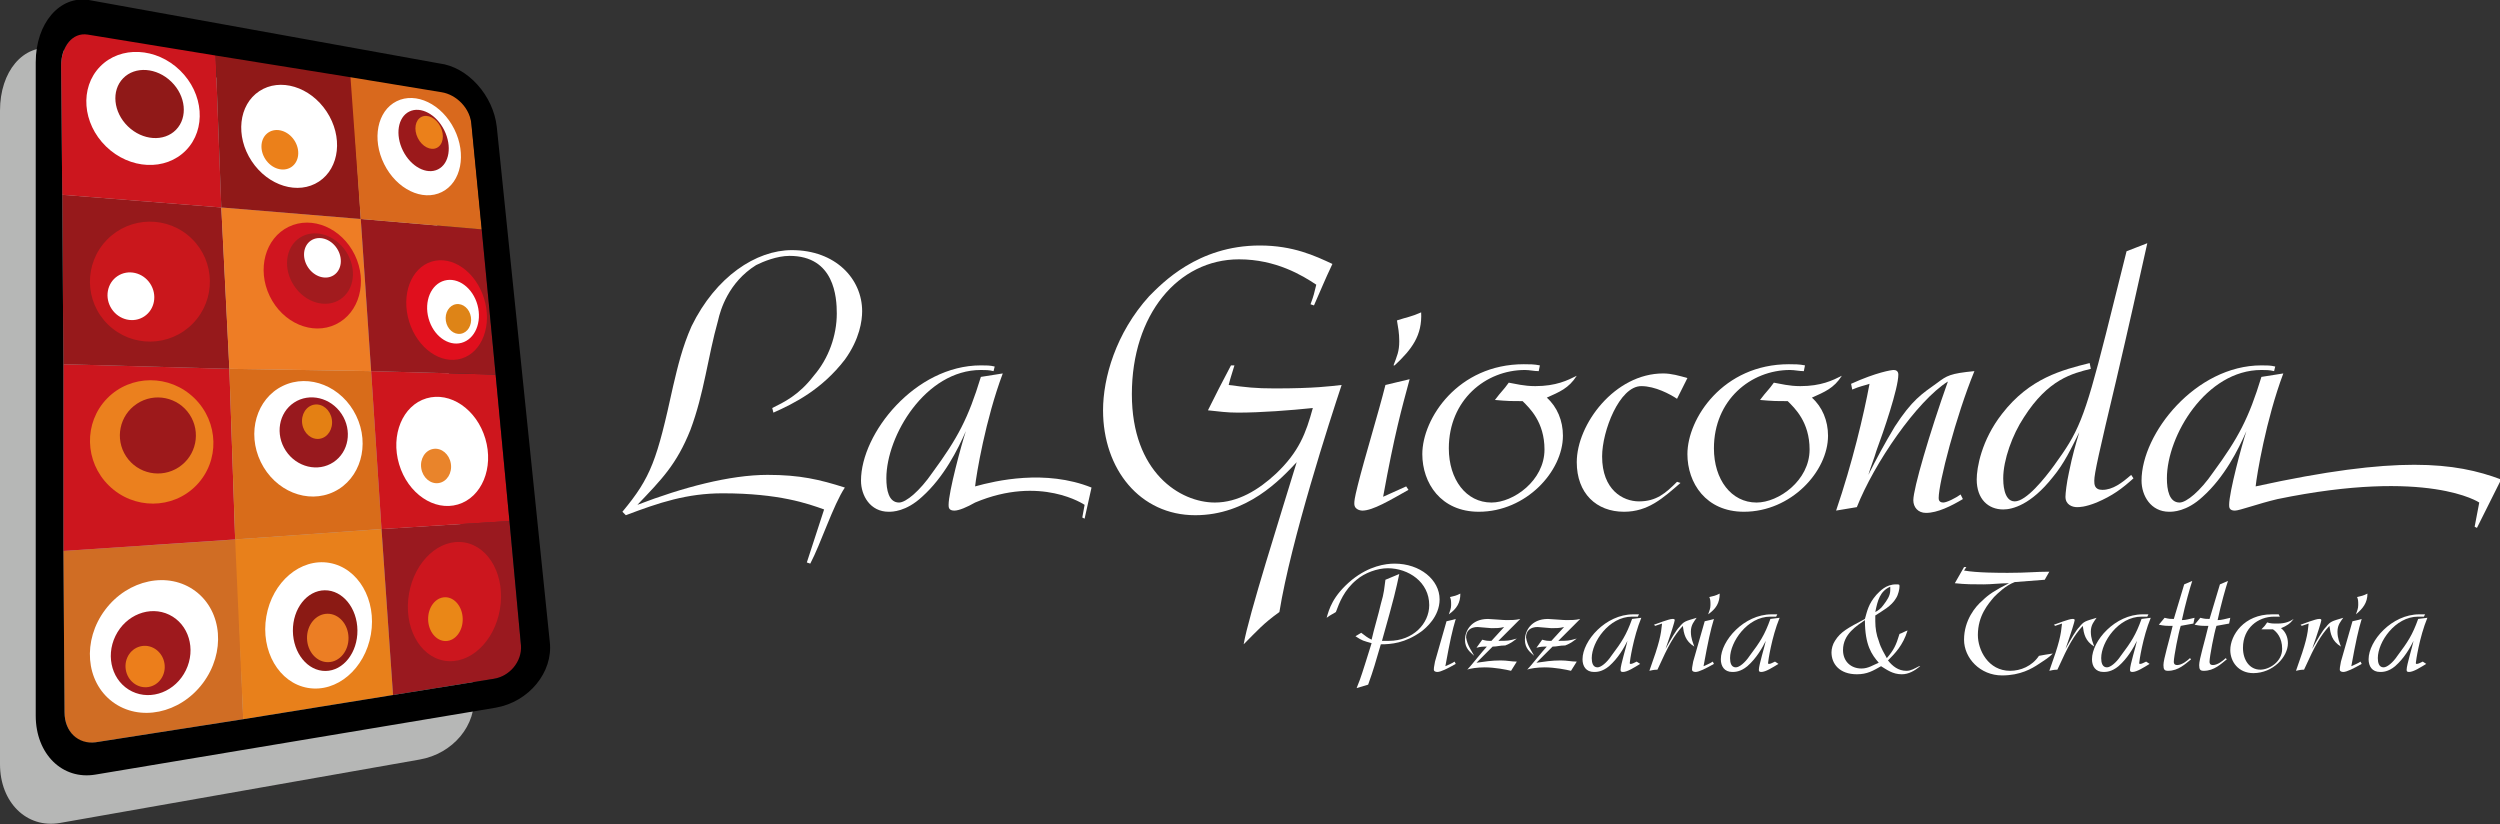 <?xml version="1.0" encoding="utf-8"?>
<!-- Generator: Adobe Illustrator 19.0.0, SVG Export Plug-In . SVG Version: 6.00 Build 0)  -->
<svg version="1.1" id="Layer_1" xmlns="http://www.w3.org/2000/svg" xmlns:xlink="http://www.w3.org/1999/xlink" x="0px" y="0px"
	 viewBox="0 0 216.9 71.5" style="enable-background:new 0 0 216.9 71.5;" xml:space="preserve">
<rect x="0" y="0" width="216.9" height="71.5" fill="#333333" stroke="none"/>
<style type="text/css">
	.st0{fill:#FFFFFF;}
	.st1{fill:#B6B7B6;}
	.st2{fill:none;}
	.st3{fill:#D06D24;}
	.st4{fill:#E8801B;}
	.st5{fill:#9A191F;}
	.st6{fill:#CC161E;}
	.st7{fill:#D86C1A;}
	.st8{fill:#CE161D;}
	.st9{fill:#96191B;}
	.st10{fill:#EE7D25;}
	.st11{fill:#99191D;}
	.st12{fill:#901918;}
	.st13{fill:#D9691D;}
	.st14{fill:#CA171C;}
	.st15{fill:#EB801E;}
	.st16{fill:#D0151F;}
	.st17{fill:#E00F1D;}
	.st18{fill:#9B191B;}
	.st19{fill:#EB801A;}
	.st20{fill:#9D191B;}
	.st21{fill:#9E191D;}
	.st22{fill:#98191E;}
	.st23{fill:#8B1A14;}
	.st24{fill:#E48013;}
	.st25{fill:#EC7E24;}
	.st26{fill:#EA8717;}
	.st27{fill:#EC7E1B;}
	.st28{fill:#E9842B;}
	.st29{fill:#A21B1E;}
	.st30{fill:#DE8417;}
</style>
<g id="XMLID_134_">
	<path id="XMLID_239_" class="st0" d="M54,44.4c2.5-3,3-4.5,4.4-10.9c0.4-1.7,0.8-3.4,1.6-5.2c2.1-4.3,5.6-6.6,8.7-6.6
		c3.8,0,6.1,2.5,6.1,5.3c0,0.8-0.2,2.4-1.5,4.2c-2,2.6-4.4,3.8-6.2,4.6L67,35.4c1-0.5,2.3-1.1,3.6-2.8c1.3-1.5,2-3.5,2-5.4
		c0-1.4-0.2-5-4.1-5c-1.1,0-2.3,0.5-2.9,0.8c-2.4,1.5-3.1,3.9-3.3,4.8c-0.9,3.2-1.2,6.3-2.4,9.5c-1.2,3-2.5,4.3-4.6,6.5
		c3.9-1.5,8-2.6,11.3-2.6c2.8,0,4.5,0.4,6.7,1.1c-1,1.5-2.1,4.9-3,6.6l-0.3-0.1l1.5-4.6c-1.4-0.5-3.9-1.4-8.8-1.4
		c-3.1,0-5.5,0.8-8.4,1.9L54,44.4z"/>
	<path id="XMLID_237_" class="st0" d="M107.1,31.7c-0.2,0.7-0.3,0.9-0.5,1.7c1.5,0.2,2.3,0.3,4,0.3c3.5,0,4.9-0.2,5.8-0.3
		c-1,3-4.4,13.5-5.4,19.7c-1.4,1-1.9,1.6-3.1,2.8c0.4-2.4,3.2-11.2,4.6-15.8c-1.4,1.5-4.3,4.6-8.8,4.6c-4.8,0-8-4-8-9.1
		c0-2.8,1.1-6.7,4-9.9c1.1-1.1,4.2-4.4,9.6-4.4c2.9,0,4.8,0.9,6.3,1.6c-0.8,1.7-0.8,1.8-1.6,3.6l-0.3-0.1c0.3-0.8,0.3-0.9,0.5-1.7
		c-1.2-0.8-3.5-2.2-6.7-2.2c-5.3,0-9.3,4.8-9.3,11.7c0,6.8,4.2,9.4,7.2,9.4c2,0,3.8-1.1,5.3-2.5c2-1.9,2.6-3.5,3.2-5.7
		c-1.9,0.2-4.5,0.4-6.5,0.4c-1,0-1.6-0.1-2.6-0.2c0.9-1.8,1-2,2-3.9L107.1,31.7z"/>
	<path id="XMLID_234_" class="st0" d="M122.2,42.5c-1.6,0.9-3.1,1.8-4,1.8c0,0-0.7,0-0.7-0.6c0-0.2,0-0.4,0.3-1.6
		c0.6-2.4,1.8-6.3,2.4-8.7c0.9-0.2,1.2-0.3,2.1-0.5c-0.7,2.6-1.3,4.7-2.3,10.2c0.9-0.4,1.1-0.5,2-0.9L122.2,42.5z M120.9,31.7
		c0.3-0.8,0.5-1.2,0.5-2.1c0-0.7-0.1-1.2-0.2-1.8c0.9-0.3,1.2-0.3,2.1-0.7c0.1,2-0.8,3.2-2.3,4.6L120.9,31.7z"/>
	<path id="XMLID_232_" class="st0" d="M133.5,32.2c-0.4,0-0.8-0.1-1.2-0.1c-3.4,0-6.6,2.6-6.6,6.8c0,2.7,1.5,4.7,3.7,4.7
		c1.9,0,4.6-1.9,4.6-4.6c0-2.4-1.3-3.6-1.9-4.2c-1,0-1.3,0-2.4-0.1c0.6-0.8,0.7-0.8,1.2-1.5c0.6,0.1,1.3,0.3,2.3,0.3
		c1.8,0,2.8-0.5,3.6-0.9c-0.7,1.1-1.5,1.4-2.6,1.9c0.9,0.8,1.4,2,1.4,3.3c0,3.1-3.2,6.6-7.3,6.6c-3.3,0-4.9-2.5-4.9-5
		c0-3.1,3.1-7.8,8.8-7.8c0.5,0,0.9,0,1.4,0.1L133.5,32.2z"/>
	<path id="XMLID_230_" class="st0" d="M156.5,32.2c-0.4,0-0.8-0.1-1.2-0.1c-3.4,0-6.6,2.6-6.6,6.8c0,2.7,1.5,4.7,3.7,4.7
		c1.9,0,4.6-1.9,4.6-4.6c0-2.4-1.3-3.6-1.9-4.2c-1,0-1.3,0-2.4-0.1c0.6-0.8,0.7-0.8,1.2-1.5c0.6,0.1,1.3,0.3,2.3,0.3
		c1.8,0,2.8-0.5,3.6-0.9c-0.7,1.1-1.5,1.4-2.6,1.9c0.9,0.8,1.4,2,1.4,3.3c0,3.1-3.2,6.6-7.3,6.6c-3.3,0-4.9-2.5-4.9-5
		c0-3.1,3.1-7.8,8.8-7.8c0.5,0,0.9,0,1.4,0.1L156.5,32.2z"/>
	<path id="XMLID_228_" class="st0" d="M145.8,41.9c-1.5,1.3-2.8,2.5-4.9,2.5c-2.4,0-4.1-1.6-4.1-4.3c0-3.3,3.3-7.7,7.5-7.7
		c0.7,0,1.4,0.2,2.1,0.4l-0.9,1.8c-0.6-0.4-1.9-1.1-3.1-1.1c-1.9,0-3.4,3.9-3.4,6.1c0,2.9,1.8,3.9,3.2,3.9c1.5,0,2.3-0.7,3.3-1.7
		L145.8,41.9z"/>
	<path id="XMLID_226_" class="st0" d="M160.6,33.3c2.2-1,3.5-1.2,3.7-1.2c0.2,0,0.4,0.1,0.4,0.4c0,1.2-1.3,5-1.9,6.6
		c-0.2,0.7-0.5,1.4-0.7,2.1c0.7-1.4,1.4-2.7,2.3-4.2c1.5-2.3,2.3-2.8,3.7-3.8c0.8-0.6,1.1-0.8,3.2-1c-1.6,3.9-3.1,9.7-3.1,11
		c0,0.1,0,0.4,0.4,0.4c0.3,0,1.1-0.4,1.5-0.7l0.2,0.4c-1,0.6-2.2,1.2-3.2,1.2c-0.7,0-1.1-0.5-1.1-1.1c0-1,1.4-5.8,3-10.3
		c-2.7,1.7-6.4,7.1-7.9,10.9l-1.8,0.3c1.4-4.1,2.4-8.3,2.9-11c-0.6,0.2-0.8,0.2-1.5,0.5L160.6,33.3z"/>
	<path id="XMLID_224_" class="st0" d="M181.4,32c-1.6,0.4-3.7,0.9-5.8,4.2c-1,1.5-1.8,3.7-1.8,5.3c0,0.3,0,2,1,2c1,0,2.6-2,3.4-3.1
		c2.1-2.9,2.6-3.9,4.5-11.4l1.8-7.2c0.8-0.3,1-0.4,1.8-0.7c-0.8,3.6-1.6,7.2-2.7,11.9c-1.5,6.3-1.9,8.1-1.9,8.7c0,0.3,0,0.8,0.7,0.8
		c0.9,0,1.7-0.6,2.5-1.3l0.2,0.3c-1,0.9-1.8,1.5-3.2,2.1c-1,0.4-1.5,0.4-1.7,0.4c-0.4,0-1-0.2-1-0.9c0-0.3,0.1-1.2,0.3-2.1
		c0.3-1.5,0.6-2.5,0.9-3.5c-0.7,1.4-1.3,2.7-2.3,3.9c-1.9,2.4-3.5,2.8-4.3,2.8c-1.3,0-2.3-0.9-2.3-2.6c0-1,0.4-3.4,2.2-5.7
		c2.4-3.1,5.2-3.8,7.6-4.4L181.4,32z"/>
	<g id="XMLID_137_">
		<path id="XMLID_222_" class="st0" d="M118.1,54.9c0.4,0.3,0.5,0.4,0.9,0.6c0.2-0.9,0.6-2.2,0.8-3.1c0.3-1,0.3-1.4,0.4-2.1
			c0.5-0.2,0.7-0.3,1.2-0.5c-0.3,1.4-0.4,1.9-1.5,5.8c0.2,0,0.4,0,0.6,0c2.1,0,3.5-1.5,3.5-3.1c0-2-1.8-3.2-3.6-3.2
			c-0.9,0-2,0.4-2.7,1c-1.1,0.9-1.5,2-1.8,2.8c-0.3,0.2-0.4,0.2-0.8,0.5c0.2-0.7,0.5-1.9,2.2-3.3c1.5-1.2,2.9-1.4,3.7-1.4
			c2.2,0,3.9,1.4,3.9,3.1c0,1.5-1.2,2.5-1.6,2.8c-1.4,1-2.6,1.1-3.5,1.1c-0.5,1.7-0.6,2.1-1.1,3.5l-1,0.3c0.2-0.5,0.3-0.7,0.8-2.3
			l0.5-1.6c-0.7-0.2-0.8-0.2-1.4-0.6L118.1,54.9z"/>
		<path id="XMLID_219_" class="st0" d="M126.3,57.6c-0.7,0.4-1.3,0.7-1.6,0.7c0,0-0.3,0-0.3-0.2c0-0.1,0-0.2,0.1-0.7
			c0.3-1,0.7-2.5,1-3.5c0.4-0.1,0.5-0.1,0.8-0.2c-0.3,1-0.5,1.9-0.9,4.1c0.4-0.2,0.5-0.2,0.8-0.4L126.3,57.6z M125.7,53.3
			c0.1-0.3,0.2-0.5,0.2-0.8c0-0.3,0-0.5-0.1-0.7c0.4-0.1,0.5-0.1,0.9-0.3C126.7,52.3,126.4,52.8,125.7,53.3L125.7,53.3z"/>
		<path id="XMLID_217_" class="st0" d="M127.9,56.9c-0.3-0.3-0.8-0.6-0.8-1.4c0-0.7,0.5-1.8,2-1.8c0.2,0,1.3,0.1,1.6,0.1
			c0.4,0,0.8,0,1.2-0.1l-1.9,1.9c0.8,0,0.9,0,1.6-0.2c-0.4,0.3-0.5,0.4-1,0.6c-0.5,0-0.7,0.1-1.1,0.1l-1.4,1.4
			c0.7-0.1,1.3-0.2,2.1-0.2c0.6,0,0.9,0.1,1.4,0.1l-0.5,0.8c-0.4-0.1-1.4-0.3-2.3-0.3c-0.6,0-1.3,0.1-1.5,0.2c0.3-0.3,1.4-1.7,1.7-2
			c-0.4,0-0.5,0-0.9,0.1l0.5-0.7c0.4,0.1,0.4,0.1,0.8,0.1l1.1-1.2c-0.4,0.1-0.7,0.1-1.1,0.1c-0.2,0-1-0.1-1.2-0.1
			c-0.6,0-1,0.3-1,0.9C127.3,56,127.7,56.5,127.9,56.9L127.9,56.9z"/>
		<path id="XMLID_215_" class="st0" d="M133.1,56.9c-0.3-0.3-0.8-0.6-0.8-1.4c0-0.7,0.5-1.8,2-1.8c0.2,0,1.3,0.1,1.6,0.1
			c0.4,0,0.8,0,1.2-0.1l-1.9,1.9c0.8,0,0.9,0,1.6-0.2c-0.4,0.3-0.5,0.4-1,0.6c-0.5,0-0.7,0.1-1.1,0.1l-1.4,1.4
			c0.7-0.1,1.3-0.2,2.1-0.2c0.6,0,0.9,0.1,1.4,0.1l-0.5,0.8c-0.4-0.1-1.4-0.3-2.3-0.3c-0.6,0-1.3,0.1-1.5,0.2c0.3-0.3,1.4-1.7,1.7-2
			c-0.4,0-0.5,0-0.9,0.1l0.5-0.7c0.4,0.1,0.4,0.1,0.8,0.1l1.1-1.2c-0.4,0.1-0.7,0.1-1.1,0.1c-0.2,0-1-0.1-1.2-0.1
			c-0.6,0-1,0.3-1,0.9C132.5,56,132.9,56.5,133.1,56.9L133.1,56.9z"/>
		<path id="XMLID_213_" class="st0" d="M142.3,57.6c-0.5,0.3-1.1,0.7-1.5,0.7c-0.2,0-0.2-0.1-0.2-0.2c0-0.4,0.5-2,0.6-2.5
			c-0.3,0.6-0.8,1.5-1.6,2.2c-0.6,0.5-1.1,0.5-1.3,0.5c-0.7,0-1-0.5-1-1.1c0-1.6,2-3.9,4.4-3.9c0.2,0,0.4,0,0.5,0l-0.1,0.2
			c-0.2,0-0.3,0-0.5,0c-2,0-3.5,2.2-3.5,3.6c0,0.4,0.1,0.8,0.5,0.8c0.3,0,0.8-0.4,1.2-1c0.9-1.2,1.3-1.8,1.8-3.2l0.8-0.1
			c-0.7,1.7-1,3.8-1,3.9c0,0.1,0,0.1,0.1,0.1c0.1,0,0.3-0.1,0.5-0.2L142.3,57.6z"/>
		<path id="XMLID_211_" class="st0" d="M143.5,54.2c0.3-0.1,1.3-0.5,1.6-0.5c0.1,0,0.2,0,0.2,0.1c0,0.1-0.3,1.1-0.8,2.5
			c0.5-0.9,0.9-1.6,1.2-1.9c0.4-0.5,0.5-0.5,1.5-0.8c-0.2,0.3-0.5,0.6-0.5,1.2c0,0.6,0.2,1,0.3,1.3c-0.8-0.5-0.9-1.1-1-1.8
			c-0.8,0.9-1.2,1.6-2.2,3.8c-0.1,0-0.3,0-0.7,0.1c0.9-2.5,1-3.1,1.1-4.1c-0.3,0.1-0.3,0.1-0.6,0.2L143.5,54.2z"/>
		<path id="XMLID_208_" class="st0" d="M148.7,57.6c-0.7,0.4-1.3,0.7-1.6,0.7c0,0-0.3,0-0.3-0.2c0-0.1,0-0.2,0.1-0.7
			c0.3-1,0.7-2.5,1-3.5c0.4-0.1,0.5-0.1,0.8-0.2c-0.3,1-0.5,1.9-0.9,4.1c0.4-0.2,0.5-0.2,0.8-0.4L148.7,57.6z M148.2,53.3
			c0.1-0.3,0.2-0.5,0.2-0.8c0-0.3,0-0.5-0.1-0.7c0.4-0.1,0.5-0.1,0.9-0.3C149.2,52.3,148.9,52.8,148.2,53.3L148.2,53.3z"/>
		<path id="XMLID_206_" class="st0" d="M154.3,57.6c-0.5,0.3-1.1,0.7-1.5,0.7c-0.2,0-0.2-0.1-0.2-0.2c0-0.4,0.5-2,0.6-2.5
			c-0.3,0.6-0.8,1.5-1.6,2.2c-0.6,0.5-1.1,0.5-1.3,0.5c-0.7,0-1-0.5-1-1.1c0-1.6,2-3.9,4.4-3.9c0.2,0,0.4,0,0.5,0l-0.1,0.2
			c-0.2,0-0.3,0-0.5,0c-2,0-3.5,2.2-3.5,3.6c0,0.4,0.1,0.8,0.5,0.8c0.3,0,0.8-0.4,1.2-1c0.9-1.2,1.3-1.8,1.8-3.2l0.8-0.1
			c-0.7,1.7-1,3.8-1,3.9c0,0.1,0,0.1,0.1,0.1c0.1,0,0.3-0.1,0.5-0.2L154.3,57.6z"/>
		<path id="XMLID_202_" class="st0" d="M166.6,57.8c-0.5,0.4-1,0.7-1.6,0.7c-0.8,0-1.3-0.4-1.8-0.7c-0.7,0.4-1.2,0.7-2.1,0.7
			c-1.5,0-2.2-0.9-2.2-1.9c0-0.3,0.1-0.7,0.3-1c0.5-0.8,1.1-1.1,2.6-1.9c0.2-0.7,0.3-1.3,1-2.1c0.3-0.3,0.8-0.9,1.7-0.9
			c0.3,0,0.3,0,0.3,0.2c0,0.2-0.1,0.7-0.3,1c-0.4,0.7-1.2,1.1-1.8,1.5c0,0.2,0,0.3,0,0.5c0,0.6,0.1,1.2,0.3,1.7
			c0.2,0.7,0.5,1.1,0.7,1.5c0.6-0.7,0.8-1.1,1.1-2.1c0.3-0.1,0.4-0.2,0.7-0.3c-0.4,1.3-1.1,2-1.7,2.6c0.4,0.5,0.9,0.9,1.6,0.9
			c0.4,0,0.7-0.2,1.1-0.4L166.6,57.8z M159.9,56.4c0,1,0.7,1.6,1.6,1.6c0.6,0,1-0.3,1.5-0.5c-0.6-0.7-1.2-1.5-1.2-3.7
			C161.1,54.3,159.9,55,159.9,56.4z M162.7,53.1c0.2-0.1,0.5-0.3,0.7-0.6c0.3-0.4,0.6-0.8,0.6-1.3c0-0.1,0-0.2,0-0.3
			C163.1,51.3,162.9,52.1,162.7,53.1z"/>
		<path id="XMLID_200_" class="st0" d="M170.4,49.2h0.2l-0.2,0.3c1.1,0.2,3.1,0.2,3.8,0.2c1.7,0,2.4-0.1,3.6-0.1l-0.4,0.7l-2.6,0.2
			c-0.8,0.3-1.5,1-1.8,1.3c-0.5,0.6-1.4,1.6-1.4,3.3c0,1.3,0.9,3.1,2.8,3.1c0.9,0,1.9-0.4,2.5-1.3c0.5-0.1,0.6-0.1,1.2-0.2
			c-0.4,0.4-0.6,0.5-1.2,0.9c-0.6,0.4-1.6,1-3.2,1c-1.9,0-3.3-1.5-3.3-3.1c0-1.7,1-2.9,1.6-3.4c0.5-0.5,1.1-0.9,2.3-1.5
			c-0.8,0-1.5,0.1-2.2,0.1c-0.9,0-1.6,0-2.5-0.1L170.4,49.2z"/>
		<path id="XMLID_198_" class="st0" d="M178.2,54.2c0.3-0.1,1.3-0.5,1.6-0.5c0.1,0,0.2,0,0.2,0.1c0,0.1-0.3,1.1-0.8,2.5
			c0.5-0.9,0.9-1.6,1.2-1.9c0.4-0.5,0.5-0.5,1.5-0.8c-0.2,0.3-0.5,0.6-0.5,1.2c0,0.6,0.2,1,0.3,1.3c-0.8-0.5-0.9-1.1-1-1.8
			c-0.8,0.9-1.2,1.6-2.2,3.8c-0.1,0-0.3,0-0.7,0.1c0.9-2.5,1-3.1,1.1-4.1c-0.3,0.1-0.3,0.1-0.6,0.2L178.2,54.2z"/>
		<path id="XMLID_196_" class="st0" d="M186.5,57.6c-0.5,0.3-1.1,0.7-1.5,0.7c-0.2,0-0.2-0.1-0.2-0.2c0-0.4,0.5-2,0.6-2.5
			c-0.3,0.6-0.8,1.5-1.6,2.2c-0.6,0.5-1.1,0.5-1.3,0.5c-0.7,0-1-0.5-1-1.1c0-1.6,2-3.9,4.4-3.9c0.2,0,0.4,0,0.5,0l-0.1,0.2
			c-0.2,0-0.3,0-0.5,0c-2,0-3.5,2.2-3.5,3.6c0,0.4,0.1,0.8,0.5,0.8c0.3,0,0.8-0.4,1.2-1c0.9-1.2,1.3-1.8,1.8-3.2l0.8-0.1
			c-0.7,1.7-1,3.8-1,3.9c0,0.1,0,0.1,0.1,0.1c0.1,0,0.3-0.1,0.5-0.2L186.5,57.6z"/>
		<path id="XMLID_194_" class="st0" d="M190.2,50.4c-0.2,0.6-0.6,2-0.9,3.4c0.4,0,0.6-0.1,1.1-0.2l-0.1,0.5
			c-0.5,0.1-0.6,0.1-1.1,0.2c-0.2,0.6-0.6,2.7-0.6,3.1c0,0.1,0,0.3,0.3,0.3c0.4,0,0.9-0.4,1.1-0.6l0.1,0.1c-0.5,0.4-1.1,1-2,1
			c-0.3,0-0.4-0.1-0.4-0.5c0-0.5,0.5-2.1,0.8-3.4c-0.6,0-0.7,0-1.2-0.1l0.5-0.6c0.4,0.1,0.5,0.1,0.8,0.1l0.9-3L190.2,50.4z"/>
		<path id="XMLID_192_" class="st0" d="M193.3,50.4c-0.2,0.6-0.6,2-0.9,3.4c0.4,0,0.6-0.1,1.1-0.2l-0.1,0.5
			c-0.5,0.1-0.6,0.1-1.1,0.2c-0.2,0.6-0.6,2.7-0.6,3.1c0,0.1,0,0.3,0.3,0.3c0.4,0,0.9-0.4,1.1-0.6l0.1,0.1c-0.5,0.4-1.1,1-2,1
			c-0.3,0-0.4-0.1-0.4-0.5c0-0.5,0.5-2.1,0.8-3.4c-0.6,0-0.7,0-1.2-0.1l0.5-0.6c0.4,0.1,0.5,0.1,0.8,0.1l0.9-3L193.3,50.4z"/>
		<path id="XMLID_190_" class="st0" d="M197.8,53.5c-0.2,0-0.3,0-0.5,0c-1.4,0-2.7,1-2.7,2.7c0,1.1,0.6,1.9,1.5,1.9
			c0.8,0,1.9-0.7,1.9-1.8c0-1-0.5-1.5-0.8-1.7c-0.4,0-0.5,0-1,0c0.3-0.3,0.3-0.3,0.5-0.6c0.3,0.1,0.5,0.1,0.9,0.1
			c0.7,0,1.1-0.2,1.4-0.4c-0.3,0.4-0.6,0.6-1.1,0.8c0.4,0.3,0.6,0.8,0.6,1.3c0,1.2-1.3,2.6-3,2.6c-1.3,0-2-1-2-2
			c0-1.3,1.2-3.1,3.6-3.1c0.2,0,0.4,0,0.6,0L197.8,53.5z"/>
		<path id="XMLID_143_" class="st0" d="M199.6,54.2c0.3-0.1,1.3-0.5,1.6-0.5c0.1,0,0.2,0,0.2,0.1c0,0.1-0.3,1.1-0.8,2.5
			c0.5-0.9,0.9-1.6,1.2-1.9c0.4-0.5,0.5-0.5,1.5-0.8c-0.2,0.3-0.5,0.6-0.5,1.2c0,0.6,0.2,1,0.3,1.3c-0.8-0.5-0.9-1.1-1-1.8
			c-0.8,0.9-1.2,1.6-2.2,3.8c-0.1,0-0.3,0-0.7,0.1c0.9-2.5,1-3.1,1.1-4.1c-0.3,0.1-0.3,0.1-0.6,0.2L199.6,54.2z"/>
		<path id="XMLID_140_" class="st0" d="M204.9,57.6c-0.7,0.4-1.3,0.7-1.6,0.7c0,0-0.3,0-0.3-0.2c0-0.1,0-0.2,0.1-0.7
			c0.3-1,0.7-2.5,1-3.5c0.4-0.1,0.5-0.1,0.8-0.2c-0.3,1-0.5,1.9-0.9,4.1c0.4-0.2,0.5-0.2,0.8-0.4L204.9,57.6z M204.4,53.3
			c0.1-0.3,0.2-0.5,0.2-0.8c0-0.3,0-0.5-0.1-0.7c0.4-0.1,0.5-0.1,0.9-0.3C205.4,52.3,205,52.8,204.4,53.3L204.4,53.3z"/>
		<path id="XMLID_138_" class="st0" d="M210.5,57.6c-0.5,0.3-1.1,0.7-1.5,0.7c-0.2,0-0.2-0.1-0.2-0.2c0-0.4,0.5-2,0.6-2.5
			c-0.3,0.6-0.8,1.5-1.6,2.2c-0.6,0.5-1.1,0.5-1.3,0.5c-0.7,0-1-0.5-1-1.1c0-1.6,2-3.9,4.4-3.9c0.2,0,0.4,0,0.5,0l-0.1,0.2
			c-0.2,0-0.3,0-0.5,0c-2,0-3.5,2.2-3.5,3.6c0,0.4,0.1,0.8,0.5,0.8c0.3,0,0.8-0.4,1.2-1c0.9-1.2,1.3-1.8,1.8-3.2l0.8-0.1
			c-0.7,1.7-1,3.8-1,3.9c0,0.1,0,0.1,0.1,0.1c0.1,0,0.3-0.1,0.5-0.2L210.5,57.6z"/>
	</g>
	<path id="XMLID_136_" class="st0" d="M195.7,42.2c0.1-1,0.9-5.8,2.4-9.8l-1.9,0.3c-1.1,3.6-2,5.3-4.2,8.3c-1.1,1.6-2.3,2.6-2.9,2.6
		c-0.9,0-1.1-1.1-1.1-2.1c0-3.7,3.4-9.4,8.2-9.4c0.4,0,0.7,0,1.1,0.1l0.1-0.4c-0.4-0.1-0.7-0.1-1.2-0.1c-5.7,0-10.4,5.9-10.4,10
		c0,1.3,0.8,2.7,2.4,2.7c0.3,0,1.5,0,2.9-1.3c1.9-1.7,3.1-4.1,3.8-5.7c-0.4,1.2-1.5,5.3-1.5,6.4c0,0.2,0,0.5,0.5,0.5
		c0.4,0,2-0.6,3.7-1c13.1-2.7,17.5,0.3,17.5,0.3l-0.4,2.1l0.2,0.1l2.1-4.2C213,40.1,208,39.5,195.7,42.2z"/>
	<path id="XMLID_135_" class="st0" d="M84.6,42.2c0.1-1,0.9-5.8,2.4-9.8l-1.9,0.3c-1.1,3.6-2,5.3-4.2,8.3c-1.1,1.6-2.3,2.6-2.9,2.6
		c-0.9,0-1.1-1.1-1.1-2.1c0-3.7,3.4-9.4,8.2-9.4c0.4,0,0.7,0,1.1,0.1l0.1-0.4c-0.4-0.1-0.7-0.1-1.2-0.1c-5.7,0-10.4,5.9-10.4,10
		c0,1.3,0.8,2.7,2.4,2.7c0.3,0,1.5,0,2.9-1.3c1.9-1.7,3.1-4.1,3.8-5.7c-0.4,1.2-1.5,5.3-1.5,6.4c0,0.2,0,0.5,0.5,0.5
		c0.4,0,1.1-0.3,1.8-0.7c5.7-2.4,9.5,0.2,9.5,0.2l-0.2,1.1l0.2,0.1l0.6-2.7C90.7,40.7,86.4,41.7,84.6,42.2z"/>
</g>
<g id="XMLID_79_">
	<path id="XMLID_133_" class="st1" d="M41.1,60.2l-3.5-45c-0.3-2.7-0.1-5.2-2.6-5.6L4.6,4.2C2,3.8,0,6.2,0,9.6v56.7
		c0,3.3,2.3,5.6,5.2,5.1l31.2-5.5C39.3,65.4,41.4,62.9,41.1,60.2z"/>
	<g id="XMLID_80_">
		<polygon id="XMLID_132_" class="st2" points="18.7,4.7 18.7,4.7 19.2,18 		"/>
		<polygon id="XMLID_131_" class="st2" points="21,62.4 21.1,62.4 20.4,46.8 		"/>
		<polygon id="XMLID_130_" class="st2" points="41.8,19.9 41.8,19.9 31.3,19 		"/>
		<polygon id="XMLID_129_" class="st2" points="5.4,16.9 5.4,16.9 19.2,18 		"/>
		<polygon id="XMLID_128_" class="st2" points="5.5,47.8 5.5,47.8 20.4,46.8 		"/>
		<polygon id="XMLID_127_" class="st2" points="5.5,31.6 5.5,31.6 19.9,32 		"/>
		<polygon id="XMLID_126_" class="st2" points="34.1,60.3 34.1,60.3 33.1,45.9 		"/>
		<path id="XMLID_125_" class="st3" d="M5.5,47.8l0.1,14c0,1.7,1.2,2.9,2.7,2.6l12.8-2l-0.6-15.6L5.5,47.8z"/>
		<polygon id="XMLID_124_" class="st4" points="20.4,46.8 21.1,62.4 34.1,60.3 33.1,45.9 		"/>
		<path id="XMLID_123_" class="st5" d="M34.1,60.3l8.7-1.4c1.5-0.2,2.6-1.5,2.4-2.9l-1-10.8l-11.1,0.7L34.1,60.3z"/>
		<polygon id="XMLID_122_" class="st6" points="19.9,32 5.5,31.6 5.5,47.8 20.4,46.8 		"/>
		<polygon id="XMLID_121_" class="st7" points="20.4,46.8 33.1,45.9 32.2,32.2 19.9,32 		"/>
		<polygon id="XMLID_120_" class="st8" points="43,32.5 32.2,32.2 33.1,45.9 44.2,45.2 		"/>
		<polygon id="XMLID_119_" class="st9" points="19.2,18 5.4,16.9 5.5,31.6 19.9,32 		"/>
		<polygon id="XMLID_118_" class="st10" points="19.2,18 19.9,32 32.2,32.2 31.3,19 		"/>
		<polygon id="XMLID_117_" class="st11" points="32.2,32.2 43,32.5 41.8,19.9 31.3,19 		"/>
		<path id="XMLID_116_" class="st6" d="M18.7,4.7l-11-1.8C6.4,2.7,5.3,4,5.3,5.7l0.1,11.2L19.2,18L18.7,4.7z"/>
		<polygon id="XMLID_115_" class="st12" points="31.3,19 30.5,6.6 18.7,4.7 19.2,18 		"/>
		<path id="XMLID_114_" class="st13" d="M41.8,19.9l-0.9-9.2c-0.1-1.4-1.3-2.7-2.6-2.8l-7.9-1.3L31.3,19L41.8,19.9z"/>
		<path id="XMLID_111_" d="M47.7,55.7l-4.6-44.7c-0.3-2.7-2.5-5.2-5-5.5L7.7,0c-2.5-0.4-4.6,2-4.6,5.4v56.7c0,3.3,2.3,5.6,5.2,5.1
			L43,61.4C45.9,60.9,48,58.3,47.7,55.7z M45.2,56c0.1,1.4-1,2.7-2.4,2.9l-8.7,1.4l0,0l-13,2.1l0,0l-12.8,2
			c-1.5,0.2-2.7-0.9-2.7-2.6l-0.1-14l0,0L5.5,31.6l0,0L5.4,16.9v0L5.3,5.7c0-1.7,1-2.9,2.3-2.7l11,1.8h0l11.8,1.9l7.9,1.3
			c1.3,0.2,2.5,1.4,2.6,2.8l0.9,9.2l0,0L43,32.5l1.2,12.7L45.2,56z"/>
		
			<ellipse id="XMLID_110_" transform="matrix(0.717 0.698 -0.698 0.717 20.717 -2.135)" class="st14" cx="13" cy="24.4" rx="5.2" ry="5.2"/>
		
			<ellipse id="XMLID_109_" transform="matrix(0.717 0.698 -0.698 0.717 10.08 -5.987)" class="st0" cx="12.4" cy="9.4" rx="5.2" ry="4.6"/>
		
			<ellipse id="XMLID_108_" transform="matrix(0.717 0.698 -0.698 0.717 30.43 1.667)" class="st15" cx="13.2" cy="38.3" rx="5.4" ry="5.3"/>
		
			<ellipse id="XMLID_107_" transform="matrix(0.8 0.6 -0.6 0.8 36.3 3.17)" class="st0" cx="13.4" cy="56.1" rx="5.3" ry="6"/>
		
			<ellipse id="XMLID_106_" transform="matrix(0.436 0.9 -0.9 0.436 36.788 -10.903)" class="st16" cx="27.1" cy="23.9" rx="4.7" ry="4.1"/>
		
			<ellipse id="XMLID_105_" transform="matrix(0.436 0.9 -0.9 0.436 49.367 -2.661)" class="st0" cx="26.8" cy="38.1" rx="5.1" ry="4.6"/>
		
			<ellipse id="XMLID_104_" transform="matrix(-0.17 0.986 -0.986 -0.17 85.793 36.161)" class="st0" cx="27.7" cy="54.2" rx="5.5" ry="4.6"/>
		
			<ellipse id="XMLID_103_" transform="matrix(-0.17 0.986 -0.986 -0.17 97.612 22.12)" class="st6" cx="39.5" cy="52.2" rx="5.2" ry="4"/>
		
			<ellipse id="XMLID_102_" transform="matrix(0.285 0.959 -0.959 0.285 65.015 -8.834)" class="st0" cx="38.4" cy="39.2" rx="4.8" ry="3.9"/>
		
			<ellipse id="XMLID_101_" transform="matrix(0.297 0.955 -0.955 0.297 52.914 -18.143)" class="st17" cx="38.8" cy="26.9" rx="4.4" ry="3.4"/>
		
			<ellipse id="XMLID_100_" transform="matrix(0.551 0.834 -0.834 0.551 21.181 -15.661)" class="st0" cx="25.1" cy="11.9" rx="4.7" ry="3.9"/>
		
			<ellipse id="XMLID_99_" transform="matrix(0.446 0.895 -0.895 0.446 31.504 -25.52)" class="st0" cx="36.4" cy="12.7" rx="4.4" ry="3.4"/>
		
			<ellipse id="XMLID_98_" transform="matrix(0.446 0.895 -0.895 0.446 31.303 -26.1)" class="st18" cx="36.7" cy="12.2" rx="2.8" ry="2"/>
		
			<ellipse id="XMLID_97_" transform="matrix(0.446 0.895 -0.895 0.446 30.934 -26.938)" class="st19" cx="37.2" cy="11.5" rx="1.5" ry="1.1"/>
		
			<ellipse id="XMLID_96_" transform="matrix(0.551 0.834 -0.834 0.551 21.733 -14.435)" class="st19" cx="24.3" cy="13" rx="1.8" ry="1.5"/>
		
			<ellipse id="XMLID_95_" transform="matrix(0.551 0.834 -0.834 0.551 26.51 2.034)" class="st0" cx="11.4" cy="25.7" rx="2.1" ry="2"/>
		
			<ellipse id="XMLID_94_" transform="matrix(0.551 0.834 -0.834 0.551 37.674 5.528)" class="st20" cx="13.7" cy="37.8" rx="3.3" ry="3.3"/>
		
			<ellipse id="XMLID_93_" transform="matrix(0.899 0.437 -0.437 0.899 26.073 -3.478986e-002)" class="st21" cx="13.1" cy="56.7" rx="3.4" ry="3.7"/>
		
			<ellipse id="XMLID_92_" transform="matrix(0.551 0.834 -0.834 0.551 43.507 -5.832)" class="st22" cx="27.2" cy="37.5" rx="3.1" ry="2.9"/>
		
			<ellipse id="XMLID_91_" transform="matrix(9.778525e-003 1 -1 9.778525e-003 82.635 25.978)" class="st23" cx="28.2" cy="54.7" rx="3.5" ry="2.8"/>
		
			<ellipse id="XMLID_90_" transform="matrix(0.154 0.988 -0.988 0.154 59.433 3.78)" class="st24" cx="27.5" cy="36.6" rx="1.5" ry="1.3"/>
		
			<ellipse id="XMLID_89_" transform="matrix(2.168226e-002 1 -1 2.168226e-002 83.121 25.75)" class="st25" cx="28.4" cy="55.3" rx="2.1" ry="1.8"/>
		
			<ellipse id="XMLID_88_" transform="matrix(2.168229e-002 1 -1 2.168229e-002 91.508 13.953)" class="st26" cx="38.6" cy="53.7" rx="1.9" ry="1.5"/>
		
			<ellipse id="XMLID_87_" transform="matrix(0.154 0.988 -0.988 0.154 67.772 36.578)" class="st27" cx="12.5" cy="57.8" rx="1.8" ry="1.7"/>
		
			<ellipse id="XMLID_86_" transform="matrix(0.154 0.988 -0.988 0.154 71.926 -3.14)" class="st28" cx="37.8" cy="40.4" rx="1.5" ry="1.3"/>
		
			<ellipse id="XMLID_85_" transform="matrix(0.263 0.965 -0.965 0.263 55.024 -17.982)" class="st0" cx="39.3" cy="27" rx="2.8" ry="2.2"/>
		
			<ellipse id="XMLID_84_" transform="matrix(0.717 0.698 -0.698 0.717 9.939 -6.503)" class="st12" cx="13" cy="9" rx="3.2" ry="2.7"/>
		
			<ellipse id="XMLID_83_" transform="matrix(0.551 0.834 -0.834 0.551 31.877 -12.723)" class="st29" cx="27.8" cy="23.3" rx="3.2" ry="2.7"/>
		
			<ellipse id="XMLID_82_" transform="matrix(0.551 0.834 -0.834 0.551 31.228 -13.326)" class="st0" cx="28" cy="22.4" rx="1.8" ry="1.5"/>
		
			<ellipse id="XMLID_81_" transform="matrix(0.154 0.988 -0.988 0.154 61.024 -15.815)" class="st30" cx="39.7" cy="27.7" rx="1.3" ry="1.1"/>
	</g>
</g>
</svg>

